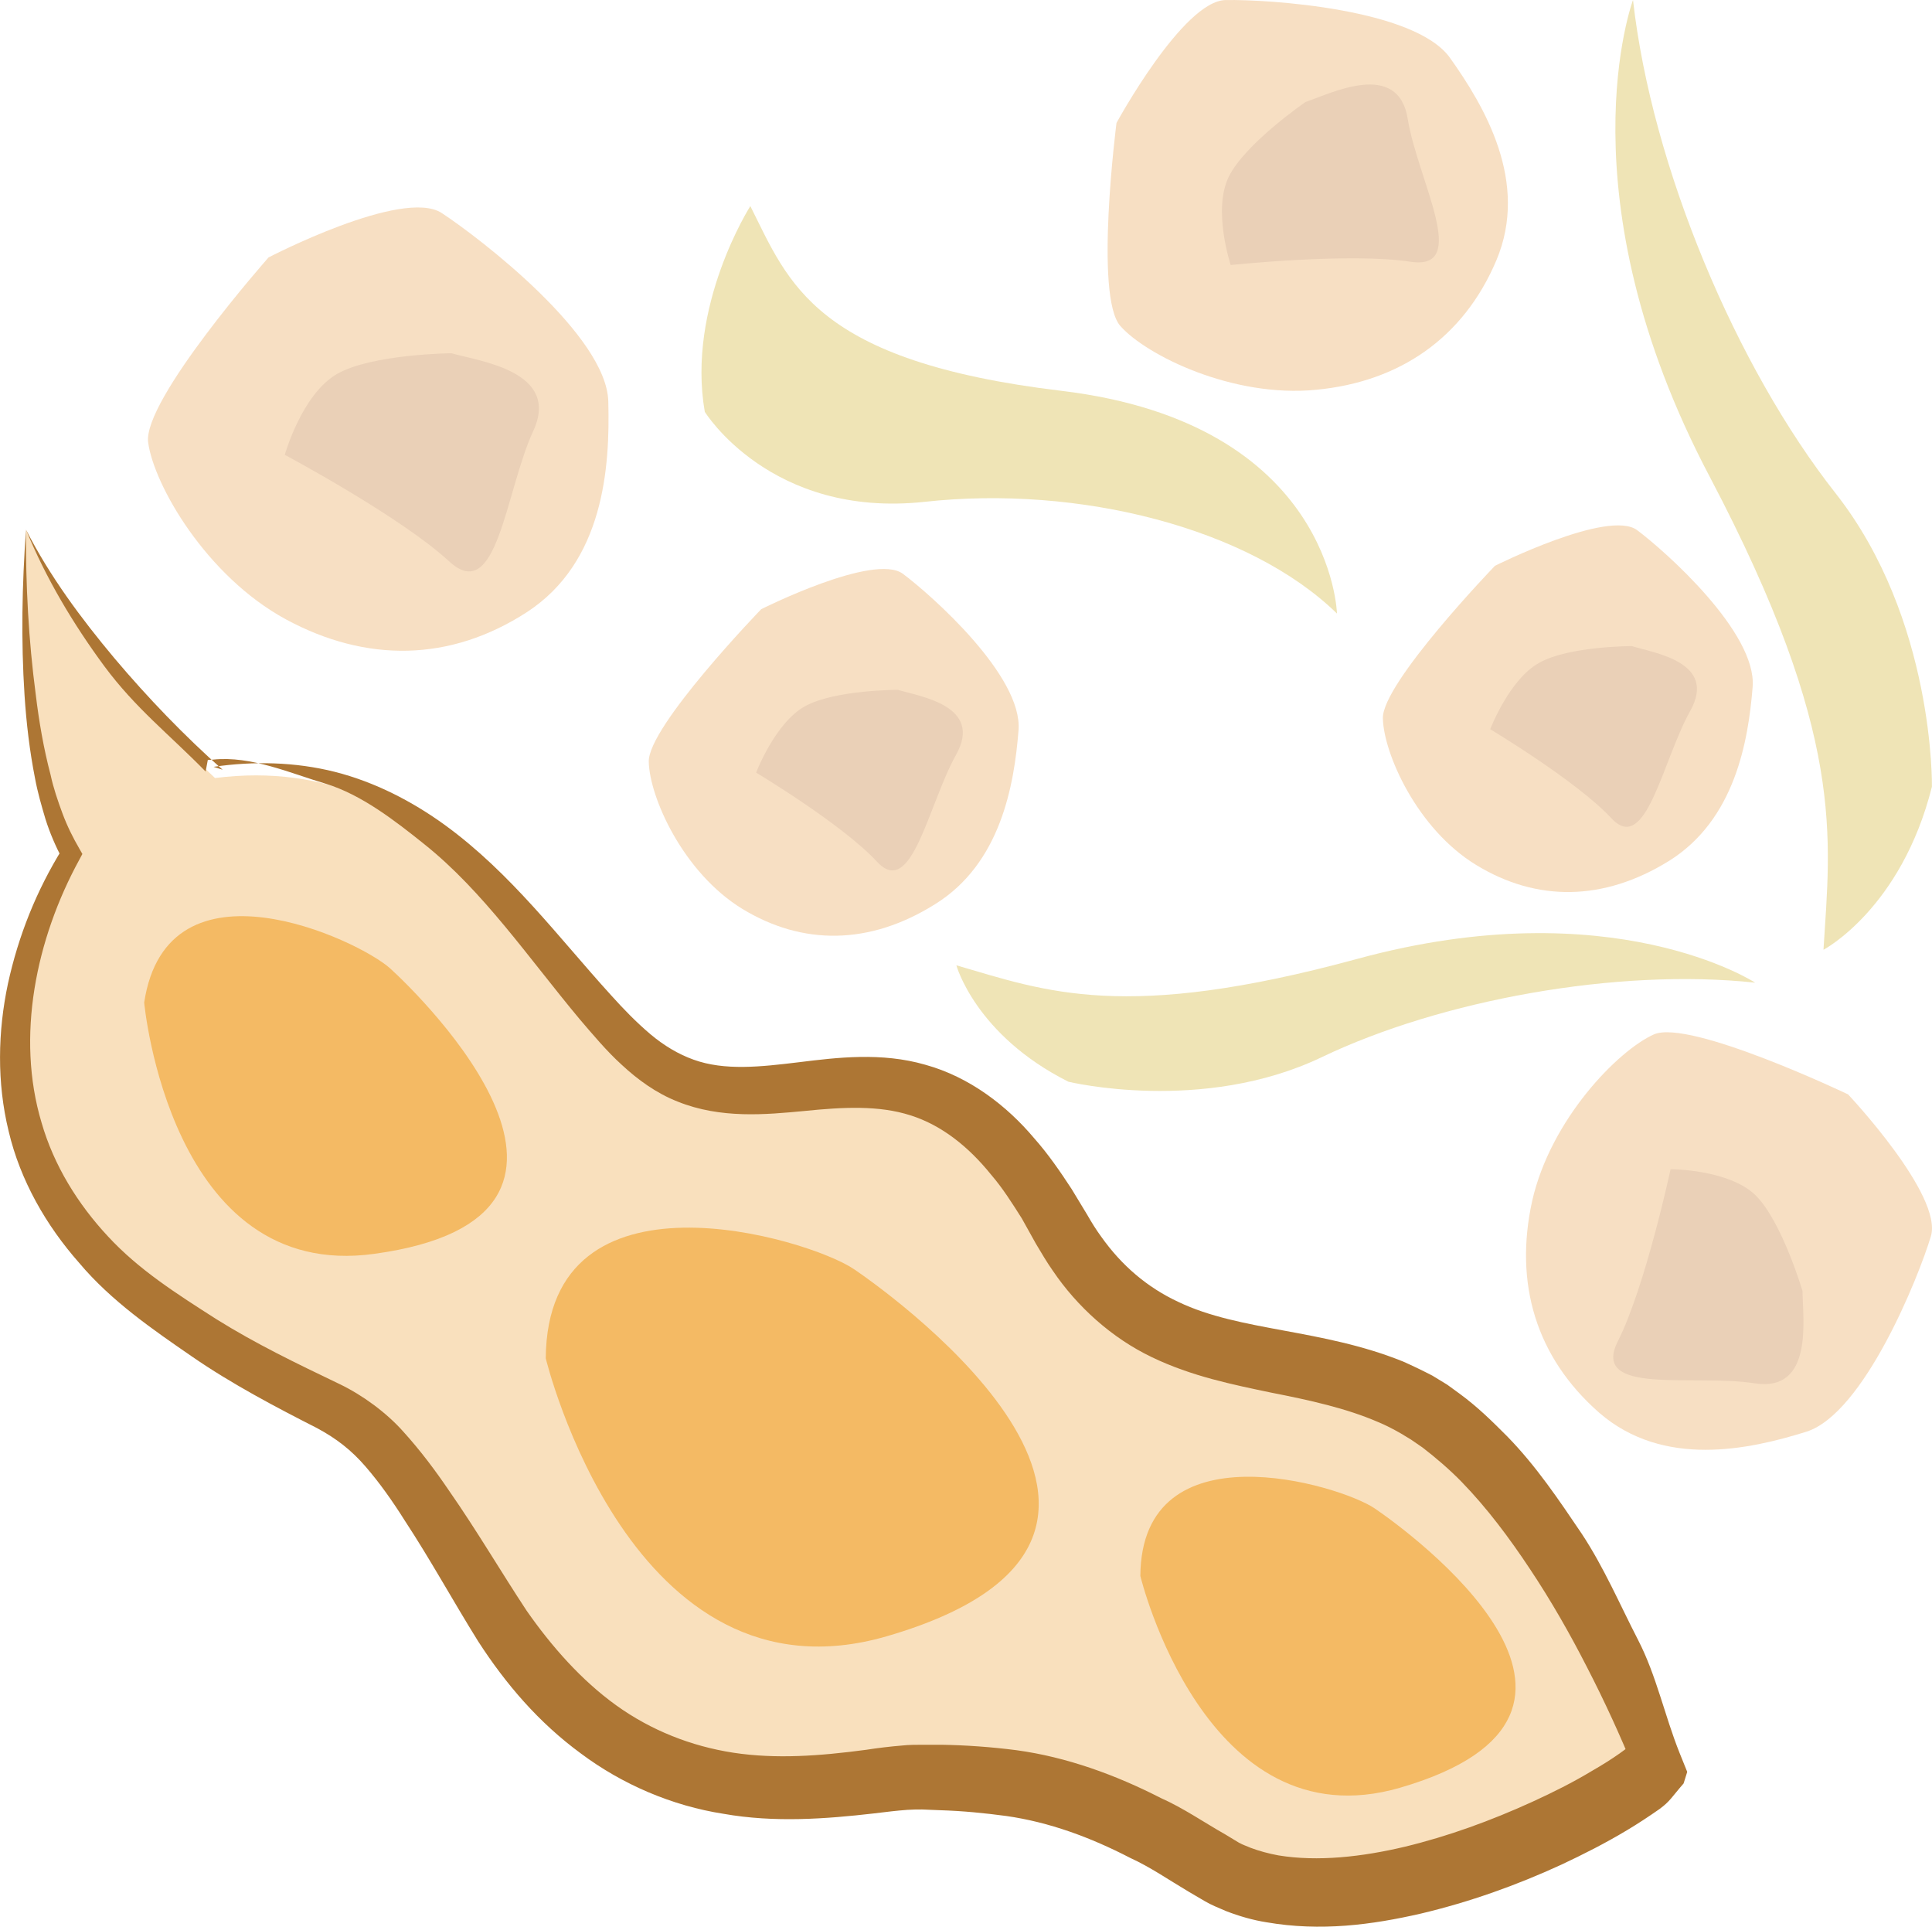 <?xml version="1.0" encoding="UTF-8" standalone="no"?>
<svg
   xmlns:dc="http://purl.org/dc/elements/1.1/"
   xmlns:cc="http://creativecommons.org/ns#"
   xmlns:rdf="http://www.w3.org/1999/02/22-rdf-syntax-ns#"
   xmlns:svg="http://www.w3.org/2000/svg"
   xmlns="http://www.w3.org/2000/svg"
   id="svg51"
   viewBox="0 0 5345.073 5329.328"
   style="clip-rule:evenodd;fill-rule:evenodd;image-rendering:optimizeQuality;shape-rendering:geometricPrecision;text-rendering:geometricPrecision"
   version="1.1"
   height="53.293mm"
   width="53.451mm"
   xml:space="preserve">
 <defs
   id="defs4">
  <style
   id="style2"
   type="text/css">
   <![CDATA[
    .fil3 {fill:#AD7634;fill-rule:nonzero}
    .fil1 {fill:#EAD0B7;fill-rule:nonzero}
    .fil5 {fill:#EFE4B6;fill-rule:nonzero}
    .fil4 {fill:#F4BA64;fill-rule:nonzero}
    .fil0 {fill:#F7DFC3;fill-rule:nonzero}
    .fil2 {fill:#F9E0BD;fill-rule:nonzero}
   ]]>
  </style>
 </defs>
 <g
   transform="translate(-7943.123,-11804.896)"
   id="Vrstva_x0020_1">
  <g
   id="_1063329720">
   <path
   style="fill:#f7dfc3;fill-rule:nonzero"
   id="path7"
   d="m 10049,13490 c 0,0 312,-157 392,-98 79,59 332,283 320,433 -12,151 -49,368 -231,481 -182,114 -367,114 -533,13 -165,-101 -257,-310 -259,-407 -3,-97 311,-422 311,-422 z"
   class="fil0" />
   <path
   style="fill:#ead0b7;fill-rule:nonzero"
   id="path9"
   d="m 10427,13713 c 59,18 238,43 161,180 -77,138 -122,399 -218,296 -96,-104 -335,-247 -335,-247 0,0 53,-139 136,-184 82,-45 256,-45 256,-45 z"
   class="fil1" />
  </g>
  <g
   id="_1063328952">
   <path
   style="fill:#f7dfc3;fill-rule:nonzero"
   id="path12"
   d="m 8686,12517 c 0,0 371,-193 479,-123 108,71 456,339 461,521 5,182 -12,444 -225,583 -213,138 -445,140 -667,20 -221,-120 -365,-372 -381,-489 -16,-117 333,-512 333,-512 z"
   class="fil0" />
   <path
   style="fill:#ead0b7;fill-rule:nonzero"
   id="path14"
   d="m 9192,12782 c 76,22 304,49 226,216 -77,167 -99,484 -233,359 -135,-124 -454,-294 -454,-294 0,0 47,-168 145,-224 97,-55 316,-57 316,-57 z"
   class="fil1" />
  </g>
  <g
   id="_1063329168">
   <path
   style="fill:#f7dfc3;fill-rule:nonzero"
   id="path17"
   d="m 11032,12145 c 0,0 184,-338 302,-340 119,-2 522,24 620,159 97,136 220,345 129,561 -91,215 -268,336 -498,358 -231,23 -470,-95 -542,-176 -73,-81 -11,-562 -11,-562 z"
   class="fil0" />
   <path
   style="fill:#ead0b7;fill-rule:nonzero"
   id="path19"
   d="m 11555,12087 c 69,-23 257,-119 283,48 27,167 174,419 8,394 -167,-26 -498,9 -498,9 0,0 -51,-153 -5,-245 46,-92 212,-206 212,-206 z"
   class="fil1" />
  </g>
  <g
   id="_1063329264">
   <path
   style="fill:#f7dfc3;fill-rule:nonzero"
   id="path22"
   d="m 12079,13370 c 0,0 313,-157 393,-99 79,59 332,284 320,434 -12,150 -49,367 -231,481 -182,113 -367,113 -533,12 -165,-100 -257,-310 -259,-406 -3,-97 310,-422 310,-422 z"
   class="fil0" />
   <path
   style="fill:#ead0b7;fill-rule:nonzero"
   id="path24"
   d="m 12458,13592 c 59,19 238,43 161,180 -77,138 -122,400 -218,296 -96,-103 -335,-246 -335,-246 0,0 53,-139 136,-184 82,-46 256,-46 256,-46 z"
   class="fil1" />
  </g>
  <g
   id="_1063328568">
   <path
   style="fill:#f7dfc3;fill-rule:nonzero"
   id="path27"
   d="m 13056,14832 c 0,0 264,280 229,393 -34,113 -185,489 -344,540 -160,50 -396,101 -573,-52 -176,-154 -236,-359 -186,-586 51,-226 238,-417 337,-461 99,-43 537,166 537,166 z"
   class="fil0" />
   <path
   style="fill:#ead0b7;fill-rule:nonzero"
   id="path29"
   d="m 12930,15376 c 0,73 33,282 -134,255 -168,-26 -453,35 -377,-116 76,-150 146,-476 146,-476 0,0 161,0 235,72 73,72 130,265 130,265 z"
   class="fil1" />
  </g>
 </g>
 <g
   transform="translate(-7943.123,-11804.896)"
   id="Vrstva_x0020_1_0">
  <path
   style="fill:#f9e0bd;fill-rule:nonzero"
   id="path34"
   d="m 8015,13270 c 0,0 -34,632 124,897 0,0 -480,746 252,1260 583,409 484,114 901,811 417,698 986,478 1200,483 214,4 439,6 802,245 364,238 1148,-161 1259,-298 0,0 -262,-674 -618,-932 -356,-259 -794,-60 -1058,-537 -407,-735 -802,-167 -1166,-481 -286,-247 -544,-841 -1173,-761 0,0 -368,-339 -523,-687 z"
   class="fil2" />
  <path
   style="fill:#ad7634;fill-rule:nonzero"
   id="path36"
   d="m 8015,13270 c 66,129 152,245 245,356 92,109 193,214 299,308 l -25,-8 c 110,-16 225,-14 336,14 110,28 213,81 304,147 183,133 317,314 459,470 36,40 70,75 110,109 37,31 77,55 119,70 86,31 185,20 292,7 105,-13 228,-28 349,7 123,34 226,114 301,203 39,44 72,92 104,141 l 43,71 c 12,21 25,42 39,61 56,79 127,140 213,180 171,82 397,74 622,165 27,12 54,25 81,39 l 41,25 33,24 c 52,38 91,77 133,119 81,83 143,176 206,269 62,94 105,195 156,294 51,99 73,208 115,313 l 21,52 -10,32 c -34,39 -37,49 -67,71 -30,21 -59,40 -89,58 -60,36 -121,67 -183,96 -124,57 -253,103 -388,135 -135,31 -277,50 -427,24 -38,-6 -76,-17 -112,-31 -19,-8 -43,-18 -58,-27 l -46,-27 c -54,-32 -106,-68 -161,-93 -110,-57 -224,-99 -343,-116 -60,-8 -119,-14 -184,-16 l -49,-2 c -13,0 -25,0 -40,1 -29,2 -61,6 -94,10 -131,15 -274,26 -415,1 -142,-22 -280,-81 -395,-167 -116,-85 -207,-191 -284,-310 -71,-114 -132,-226 -203,-334 -34,-54 -70,-105 -109,-150 -39,-45 -80,-77 -134,-106 -112,-57 -236,-122 -346,-198 -106,-73 -223,-153 -312,-259 -91,-103 -163,-228 -195,-364 -33,-135 -30,-276 -2,-408 29,-133 79,-258 151,-374 v 30 c -19,-36 -35,-73 -47,-111 -11,-37 -22,-75 -29,-113 -15,-76 -24,-153 -29,-229 -10,-153 -7,-307 4,-459 z m 0,0 c -1,152 7,305 27,456 9,75 22,150 41,222 8,37 20,72 33,107 13,35 29,67 47,98 l 8,14 -8,15 c -121,221 -176,491 -105,728 34,118 100,225 184,315 85,92 189,158 300,229 109,68 219,121 342,180 62,30 128,78 175,131 48,53 89,108 127,164 76,109 144,225 214,331 69,99 152,193 248,262 96,69 207,113 324,131 118,18 239,9 367,-8 32,-5 65,-9 101,-12 18,-2 39,-2 59,-2 h 49 c 66,1 137,6 207,15 140,19 276,69 399,132 63,28 119,67 179,101 l 38,23 c 13,7 21,9 32,14 24,9 50,16 77,21 109,18 232,4 350,-24 120,-29 238,-72 352,-124 57,-26 113,-54 166,-86 26,-15 52,-31 76,-48 23,-16 47,-36 55,-46 l -14,93 c -38,-94 -83,-192 -131,-285 -48,-94 -100,-185 -158,-272 -57,-86 -119,-169 -189,-241 -34,-35 -73,-68 -108,-95 l -32,-22 -28,-17 c -21,-12 -42,-23 -64,-32 -88,-38 -188,-60 -295,-81 -105,-22 -220,-45 -330,-98 -111,-53 -207,-140 -274,-239 -17,-24 -32,-50 -47,-75 l -39,-70 c -26,-41 -53,-84 -85,-121 -62,-77 -137,-137 -223,-164 -87,-28 -186,-23 -294,-12 -106,10 -231,22 -350,-26 -59,-23 -111,-61 -155,-102 -41,-37 -82,-86 -117,-127 -141,-169 -266,-353 -429,-483 -81,-65 -174,-137 -272,-167 -98,-29 -207,-78 -312,-67 l -15,1 -6,32 c -103,-105 -193,-174 -280,-291 -87,-118 -162,-244 -217,-378 z"
   class="fil3" />
  <path
   style="fill:#f4ba64;fill-rule:nonzero"
   id="path38"
   d="m 8342,14578 c 0,0 71,774 637,695 750,-103 131,-710 44,-789 -88,-80 -617,-327 -681,94 z"
   class="fil4" />
  <path
   style="fill:#f4ba64;fill-rule:nonzero"
   id="path40"
   d="m 9453,15562 c 0,0 235,974 943,769 937,-272 35,-931 -91,-1016 -126,-85 -848,-302 -852,247 z"
   class="fil4" />
  <path
   style="fill:#f4ba64;fill-rule:nonzero"
   id="path42"
   d="m 11098,16164 c 0,0 179,742 718,586 713,-207 26,-708 -70,-773 -96,-65 -645,-230 -648,187 z"
   class="fil4" />
  <path
   style="fill:#efe4b6;fill-rule:nonzero"
   id="path44"
   d="m 10019,12375 c 0,0 -177,277 -126,569 0,0 182,295 608,249 427,-47 898,72 1141,309 0,0 -13,-526 -762,-616 -685,-82 -754,-298 -861,-511 z"
   class="fil5" />
  <path
   style="fill:#efe4b6;fill-rule:nonzero"
   id="path46"
   d="m 10589,14475 c 0,0 53,193 310,322 0,0 371,90 701,-68 330,-158 818,-247 1199,-206 0,0 -395,-258 -1100,-66 -646,176 -862,90 -1110,18 z"
   class="fil5" />
  <path
   style="fill:#efe4b6;fill-rule:nonzero"
   id="path48"
   d="m 12988,14432 c 0,0 215,-113 300,-451 0,0 8,-462 -266,-811 -275,-349 -509,-903 -561,-1365 0,0 -201,537 213,1320 377,717 333,995 314,1307 z"
   class="fil5" />
 </g>
</svg>